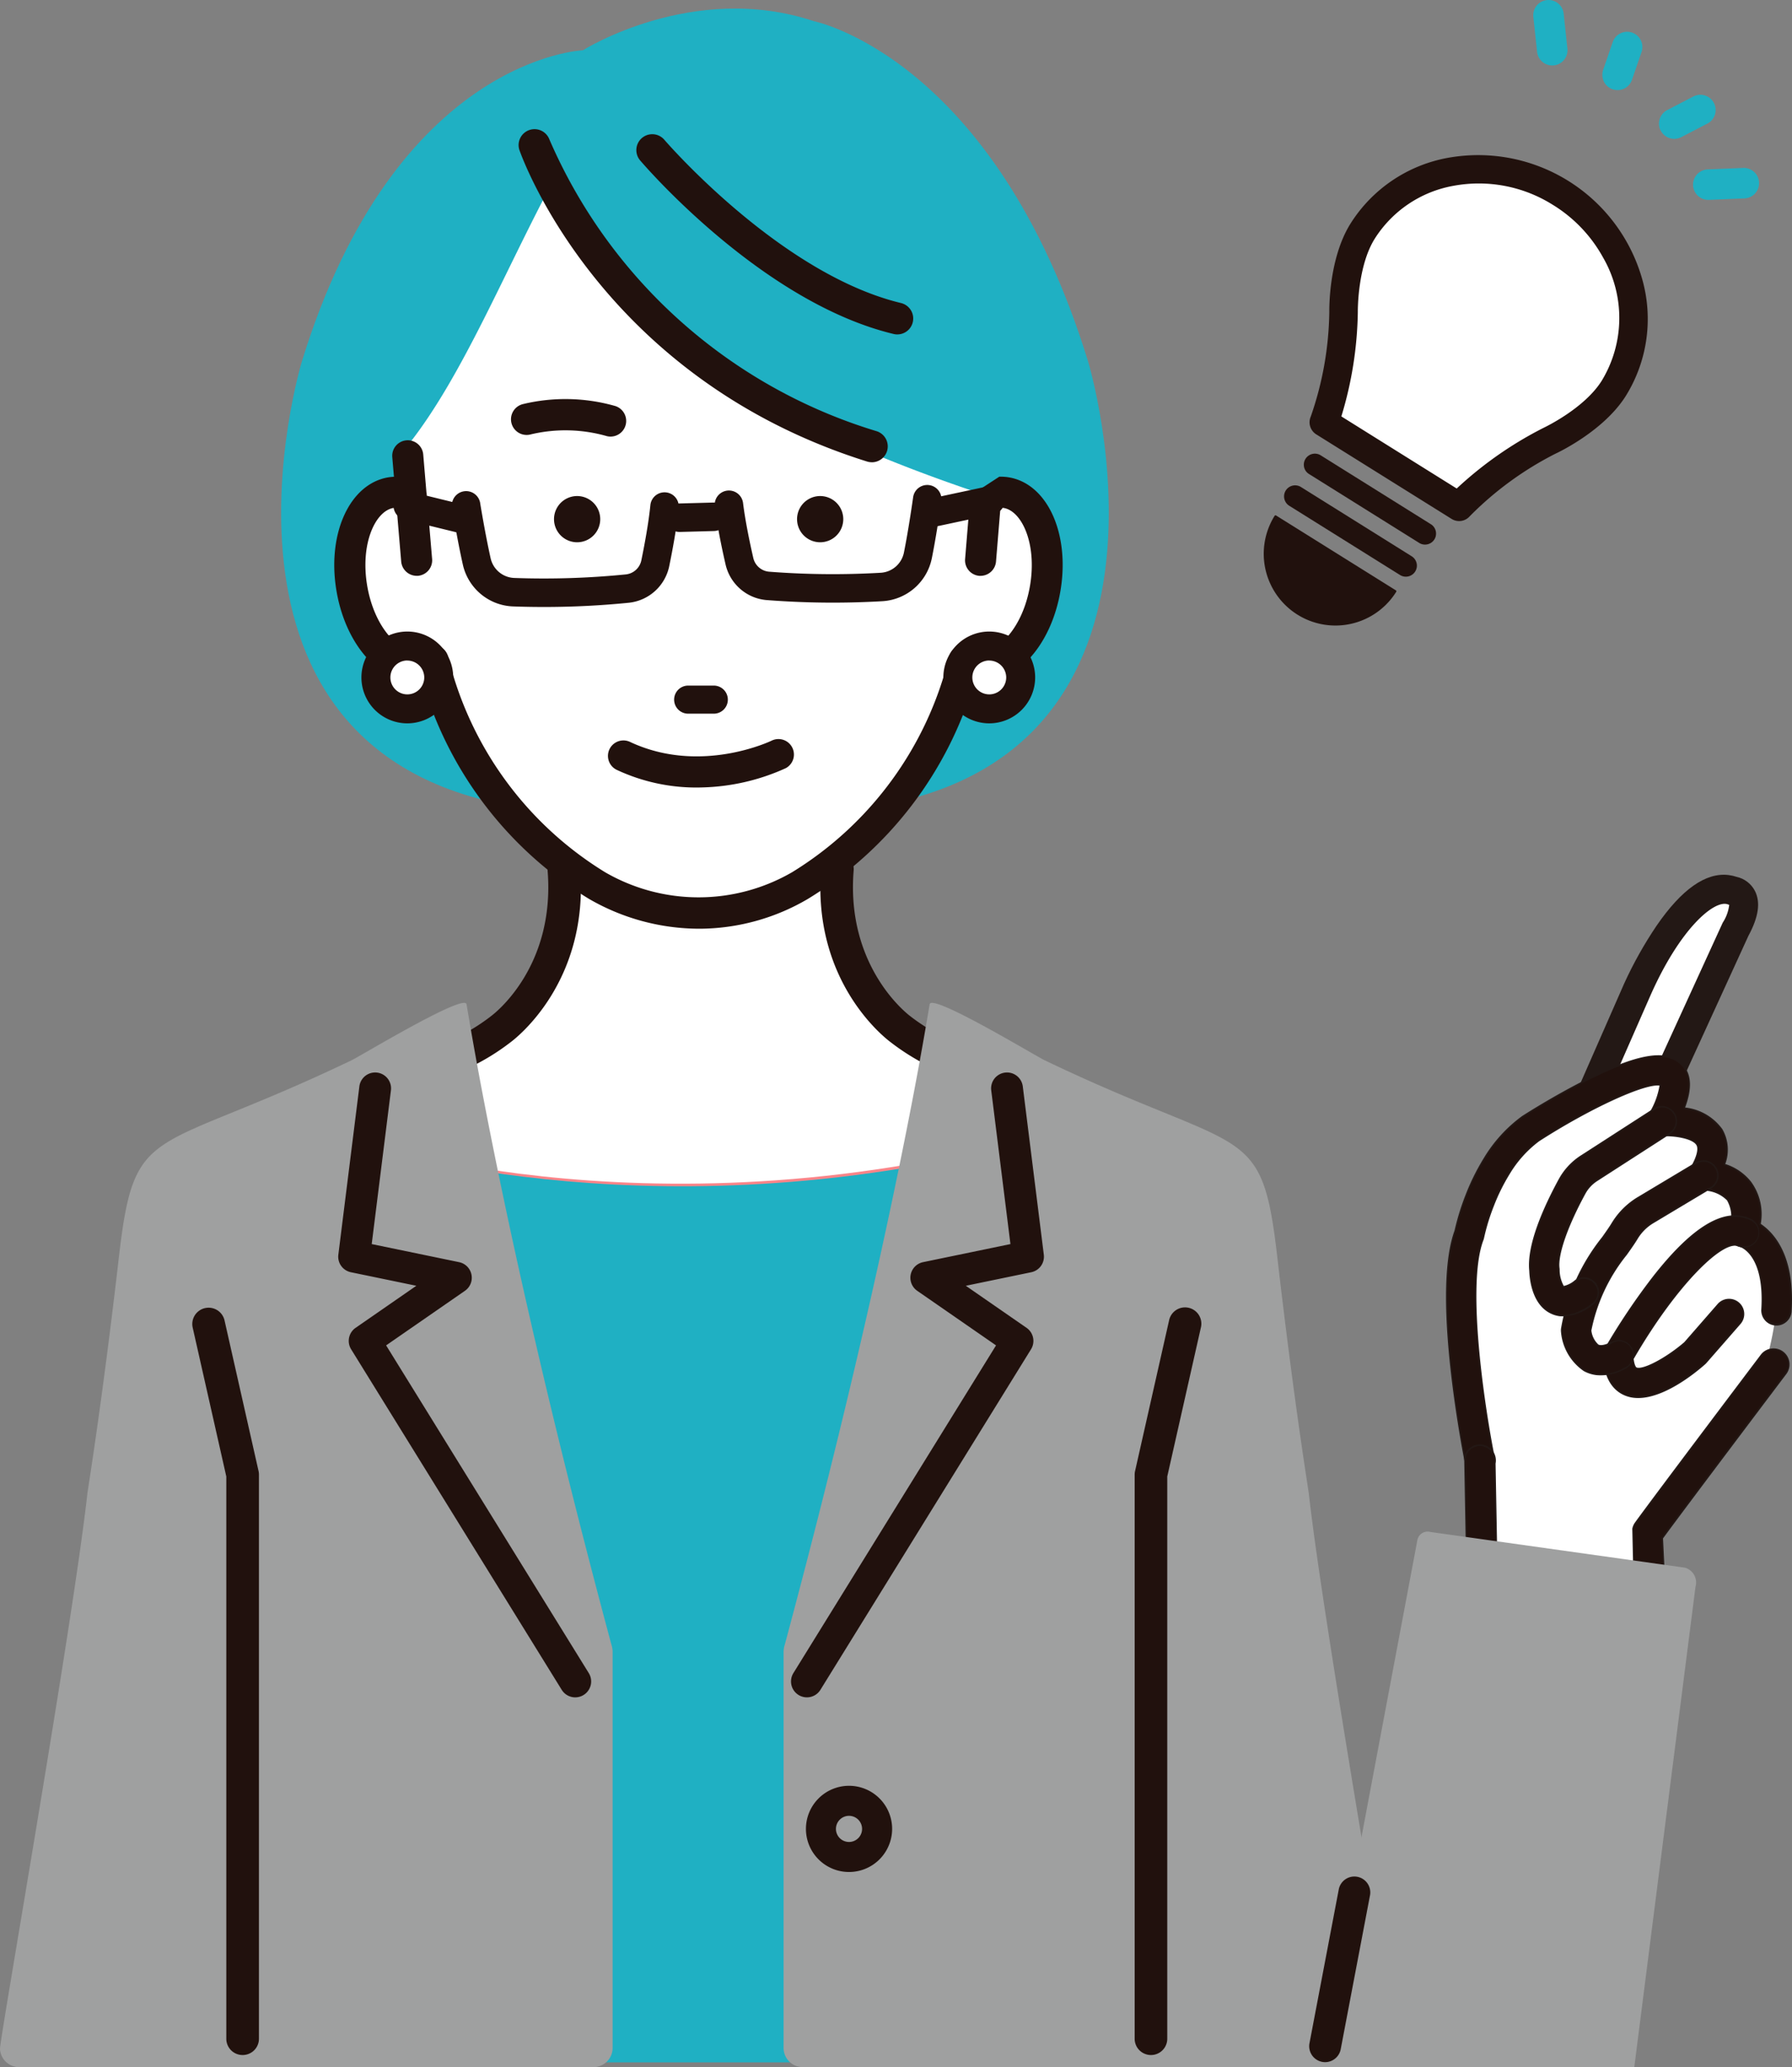 <svg xmlns="http://www.w3.org/2000/svg" xmlns:xlink="http://www.w3.org/1999/xlink" width="144" height="166.075" viewBox="0 0 144 166.075">
  <rect x="0" y="0" width="144" height="166.075" fill="#808080" stroke="none"/>
  <defs>
    <clipPath id="clip-path">
      <path id="Path_142" data-name="Path 142" d="M349.953,600.553c-1.828-.22-3.762,1.14-5.769,4.052a32,32,0,0,0-2.613,4.655l-6.3,14.353a1.091,1.091,0,0,0,.478,1.4l4.441,2.429a1.117,1.117,0,0,0,.872.079,1.1,1.1,0,0,0,.652-.585l9.834-21.494c.824-1.523.993-2.707.519-3.627a2.187,2.187,0,0,0-1.46-1.115A3.318,3.318,0,0,0,349.953,600.553Z" transform="translate(-335.179 -600.53)" fill="none"/>
    </clipPath>
  </defs>
  <g id="Group_67" data-name="Group 67" transform="translate(-87.358 -460.22)">
    <g id="Group_52" data-name="Group 52" transform="translate(203.554 530.497)">
      <g id="Group_49" data-name="Group 49" transform="translate(0 0)">
        <g id="Group_44" data-name="Group 44" transform="translate(7.93)">
          <path id="Path_140" data-name="Path 140" d="M351.417,602.861s1.866.224.247,3.185l-9.851,21.532-4.441-2.428,6.3-14.354S347.787,601.515,351.417,602.861Z" transform="translate(-336.274 -601.627)" fill="#fff"/>
          <g id="Group_43" data-name="Group 43">
            <g id="Group_42" data-name="Group 42" clip-path="url(#clip-path)">
              <path id="Path_141" data-name="Path 141" d="M340.45,627.567a1.216,1.216,0,0,1-.44-.141L335.569,625a1.222,1.222,0,0,1-.532-1.563l6.3-14.354a32.433,32.433,0,0,1,2.625-4.675c2.285-3.316,4.49-4.646,6.555-3.955a2.306,2.306,0,0,1,1.544,1.18c.493.96.324,2.182-.517,3.737l-9.833,21.494a1.223,1.223,0,0,1-1.257.7Zm-2.726-4.176,2.307,1.262,9.305-20.339c.013-.026.025-.053.039-.078a3.3,3.3,0,0,0,.51-1.415c-.033-.01-.067-.023-.11-.038-1.071-.4-3.823,1.913-6.205,7.286Z" transform="translate(-335.057 -600.403)" fill="#231815"/>
            </g>
          </g>
        </g>
        <path id="Path_143" data-name="Path 143" d="M322.429,645.134s1.142-5.833,4.938-8.531c0,0,15.65-10.088,10.563-.6,0,0,6.1-.353,3.325,4.362,0,0,4.415-.029,3.231,4.561,0,0,2.992.678,2.629,6.313,0,0-.64,5.426-2.532,8.038L336.8,669l1.056,6.4-14.612-.916.047-11.216S320.586,649.961,322.429,645.134Z" transform="translate(-320.564 -616.206)" fill="#fff"/>
        <g id="Group_45" data-name="Group 45" transform="translate(0 14.503)">
          <path id="Path_144" data-name="Path 144" d="M344.643,643.031a4.411,4.411,0,0,0-.792-3.4,4.337,4.337,0,0,0-2.06-1.41,3.308,3.308,0,0,0-.237-2.8,4.269,4.269,0,0,0-2.988-1.738c.483-1.3.652-2.672-.319-3.567-1.246-1.15-3.551-.746-7.705,1.35-2.613,1.319-4.954,2.823-5.052,2.887l-.046.031a11.562,11.562,0,0,0-3.065,3.374,17.986,17.986,0,0,0-1.461,2.954,19.655,19.655,0,0,0-.882,2.858c-.8,2.2-.9,6.021-.3,11.354.385,3.4.933,6.319,1.092,7.138l2.447.182a1.226,1.226,0,0,0-.008-.444c-.731-3.605-2.321-13.768-.914-17.453a1.252,1.252,0,0,0,.058-.2,16.863,16.863,0,0,1,.782-2.546,15.546,15.546,0,0,1,1.26-2.552,9.18,9.18,0,0,1,2.383-2.657c4.065-2.616,8.421-4.619,9.661-4.47h.009a6.2,6.2,0,0,1-.869,2.277,1.222,1.222,0,0,0,1.144,1.8c.9-.047,2.369.175,2.687.7.188.31.008.991-.482,1.823a1.225,1.225,0,0,0,1.052,1.841,2.667,2.667,0,0,1,1.892.781,2.618,2.618,0,0,1,.157,2.253,1.19,1.19,0,0,0,.122.968,1.134,1.134,0,0,0,.773.525c.218.077,1.97.831,1.7,5.046a1.222,1.222,0,0,0,2.438.157C347.4,645.7,345.8,643.814,344.643,643.031Z" transform="translate(-319.348 -629.487)" fill="#231815"/>
          <path id="Path_145" data-name="Path 145" d="M336.971,629.756c-1.337-.161-3.326.47-6.249,1.946-2.518,1.27-4.788,2.717-5.039,2.878l-.032.022a11.453,11.453,0,0,0-3.042,3.346,17.84,17.84,0,0,0-1.451,2.934,19.549,19.549,0,0,0-.876,2.839c-.8,2.2-.9,6-.3,11.313.37,3.27.893,6.107,1.072,7.035l2.232.166a1.122,1.122,0,0,0-.02-.286c-.733-3.615-2.326-13.811-.908-17.522a1.106,1.106,0,0,0,.051-.179,17.252,17.252,0,0,1,.788-2.568,15.7,15.7,0,0,1,1.271-2.573,9.3,9.3,0,0,1,2.416-2.692c4.092-2.634,8.463-4.648,9.748-4.493a.133.133,0,0,1,.118.133,6.3,6.3,0,0,1-.884,2.329A1.1,1.1,0,0,0,336.9,636c.792-.042,2.425.139,2.8.759.215.354.04,1.065-.482,1.95a1.1,1.1,0,0,0,.945,1.653,2.806,2.806,0,0,1,1.99.83,2.729,2.729,0,0,1,.178,2.361,1.078,1.078,0,0,0,.105.869,1.016,1.016,0,0,0,.69.471c.232.081,2.08.865,1.8,5.177a1.1,1.1,0,0,0,2.189.141c.285-4.425-1.394-6.254-2.422-6.951a.123.123,0,0,1-.053-.119,4.3,4.3,0,0,0-.766-3.307,4.177,4.177,0,0,0-2-1.369.124.124,0,0,1-.079-.155,3.193,3.193,0,0,0-.225-2.7,4.2,4.2,0,0,0-2.9-1.681.124.124,0,0,1-.095-.166c.59-1.587.5-2.71-.287-3.432A2.275,2.275,0,0,0,336.971,629.756Z" transform="translate(-319.472 -629.609)" fill="#21110d"/>
        </g>
        <g id="Group_46" data-name="Group 46" transform="translate(12.615 27.359)">
          <path id="Path_146" data-name="Path 146" d="M346.991,669.812a2.632,2.632,0,0,1-.726-.192c-.745-.319-1.65-1.126-1.73-3.16a1.219,1.219,0,0,1,.159-.653,53.158,53.158,0,0,1,3.789-5.65c3.171-4.072,5.73-5.635,7.821-4.776a1.222,1.222,0,1,1-.927,2.26c-1.213-.489-4.918,3.092-8.376,9.054.059.5.189.664.225.679.514.22,2.4-.78,3.843-2.03l2.688-3.079a1.222,1.222,0,0,1,1.841,1.607l-2.743,3.14a1.184,1.184,0,0,1-.112.113C351.9,667.872,349.187,670.076,346.991,669.812Z" transform="translate(-344.534 -655.153)" fill="#231815"/>
          <path id="Path_147" data-name="Path 147" d="M355.625,655.423c-1.891-.227-4.165,1.4-6.92,4.936a52.637,52.637,0,0,0-3.779,5.634,1.094,1.094,0,0,0-.143.587c.077,1.969.943,2.746,1.655,3.051a2.534,2.534,0,0,0,.691.182c2.159.26,4.874-1.967,5.656-2.656a1.134,1.134,0,0,0,.1-.1l2.742-3.14a1.1,1.1,0,0,0-.1-1.548,1.1,1.1,0,0,0-1.548.105l-2.688,3.078c-1.38,1.2-3.373,2.324-3.986,2.063-.1-.044-.239-.273-.3-.779a.122.122,0,0,1,.017-.077c3.2-5.513,7.105-9.674,8.53-9.107a1.1,1.1,0,1,0,.833-2.029A2.892,2.892,0,0,0,355.625,655.423Z" transform="translate(-344.658 -655.277)" fill="#21110d"/>
        </g>
        <g id="Group_47" data-name="Group 47" transform="translate(9.234 22.935)">
          <path id="Path_148" data-name="Path 148" d="M340.643,663.585a2.813,2.813,0,0,1-1.016-.324,4.25,4.25,0,0,1-1.836-3.141,1.2,1.2,0,0,1,0-.268,16.064,16.064,0,0,1,3.3-7.351c.312-.441.581-.821.775-1.143a6.141,6.141,0,0,1,2.092-2.081l4.649-2.783a1.222,1.222,0,0,1,1.255,2.1l-4.649,2.783a3.69,3.69,0,0,0-1.257,1.251c-.24.4-.546.829-.87,1.288a14.011,14.011,0,0,0-2.854,6.081,1.809,1.809,0,0,0,.564,1.128c.192.1.568.028,1.033-.207a1.222,1.222,0,1,1,1.1,2.18A4,4,0,0,1,340.643,663.585Z" transform="translate(-337.784 -646.319)" fill="#231815"/>
          <path id="Path_149" data-name="Path 149" d="M349.494,646.576a1.087,1.087,0,0,0-.692.148l-4.649,2.783a6,6,0,0,0-2.049,2.039c-.2.325-.466.706-.779,1.147a15.968,15.968,0,0,0-3.283,7.3,1.049,1.049,0,0,0,0,.241,4.11,4.11,0,0,0,1.772,3.045,3.363,3.363,0,0,0,3.195-.17,1.1,1.1,0,1,0-.99-1.957,1.391,1.391,0,0,1-1.147.2c-.363-.2-.569-.881-.628-1.216a.142.142,0,0,1,0-.039,14.122,14.122,0,0,1,2.876-6.136c.308-.435.625-.884.866-1.28a3.831,3.831,0,0,1,1.3-1.294l4.649-2.782a1.1,1.1,0,0,0-.3-2A1.112,1.112,0,0,0,349.494,646.576Z" transform="translate(-337.909 -646.444)" fill="#21110d"/>
        </g>
        <g id="Group_48" data-name="Group 48" transform="translate(6.669 18.573)">
          <path id="Path_150" data-name="Path 150" d="M335.151,654.508a2.347,2.347,0,0,1-.766-.23c-1.516-.752-1.681-2.843-1.7-3.412-.223-2.086,1.16-5.152,2.367-7.369a5.26,5.26,0,0,1,1.763-1.9l5.881-3.792a1.222,1.222,0,0,1,1.324,2.054l-5.881,3.792a2.808,2.808,0,0,0-.941,1.013c-1.418,2.6-2.215,4.889-2.081,5.964a1.131,1.131,0,0,1,.01.137,2.678,2.678,0,0,0,.334,1.309,2.068,2.068,0,0,0,.89-.46,1.221,1.221,0,0,1,1.453,1.964A3.8,3.8,0,0,1,335.151,654.508Zm.334-2.411h0Z" transform="translate(-332.663 -637.611)" fill="#231815"/>
          <path id="Path_151" data-name="Path 151" d="M343.614,637.869a1.093,1.093,0,0,0-.725.167l-5.881,3.793a5.136,5.136,0,0,0-1.72,1.852c-1.2,2.193-2.573,5.24-2.353,7.3.019.6.189,2.6,1.63,3.314.948.468,2.05.231,3.29-.686a1.1,1.1,0,0,0-.491-1.967,1.079,1.079,0,0,0-.813.2,2.69,2.69,0,0,1-.843.463.132.132,0,0,1-.187,0,.146.146,0,0,1-.026-.021,2.785,2.785,0,0,1-.367-1.392c0-.043,0-.083-.008-.124-.139-1.1.664-3.414,2.094-6.039a2.932,2.932,0,0,1,.983-1.058l5.881-3.792a1.1,1.1,0,0,0-.464-2.011Z" transform="translate(-332.787 -637.736)" fill="#21110d"/>
        </g>
      </g>
      <g id="Group_50" data-name="Group 50" transform="translate(14.97 38.038)">
        <path id="Path_152" data-name="Path 152" d="M350.4,695.011a1.286,1.286,0,0,0,1.414-1.027l-.11-2.23c1.809-2.477,9.834-13.107,9.917-13.217a1.287,1.287,0,0,0-2.054-1.551c-.354.469-8.682,11.5-10.114,13.488a1.286,1.286,0,0,0-.218.5l.056,2.507a1.286,1.286,0,0,0,1.01,1.513C350.334,695,350.367,695.007,350.4,695.011Z" transform="translate(-349.235 -676.474)" fill="#231815"/>
        <path id="Path_153" data-name="Path 153" d="M360.857,676.732a1.172,1.172,0,0,0-.3,0,1.153,1.153,0,0,0-.767.451l-.1.132c-2.028,2.689-8.746,11.6-10.012,13.354a1.161,1.161,0,0,0-.2.452l.058,2.48a1.182,1.182,0,0,0,.171.9,1.162,1.162,0,0,0,2.106-.418l-.113-2.2a.123.123,0,0,1,.024-.08c1.812-2.48,9.838-13.113,9.918-13.219a1.163,1.163,0,0,0-.786-1.854Z" transform="translate(-349.357 -676.599)" fill="#21110d"/>
      </g>
      <g id="Group_51" data-name="Group 51" transform="translate(1.46 45.774)">
        <path id="Path_154" data-name="Path 154" d="M323.517,702.38a1.286,1.286,0,0,0,1.415-1.03l-.145-7.9a1.287,1.287,0,1,0-2.525-.5l.145,7.9a1.287,1.287,0,0,0,1.015,1.511C323.454,702.372,323.486,702.377,323.517,702.38Z" transform="translate(-322.262 -691.92)" fill="#231815"/>
        <path id="Path_155" data-name="Path 155" d="M323.785,692.177a1.164,1.164,0,0,0-1.278.93l.147,7.87a1.185,1.185,0,0,0,.173.9,1.154,1.154,0,0,0,.741.492c.029.007.058.01.086.014a1.166,1.166,0,0,0,1.278-.93l-.148-7.87a1.184,1.184,0,0,0-.173-.9,1.155,1.155,0,0,0-.74-.492C323.842,692.185,323.813,692.181,323.785,692.177Z" transform="translate(-322.384 -692.044)" fill="#21110d"/>
      </g>
    </g>
    <g id="Group_53" data-name="Group 53" transform="translate(210.565 460.22)">
      <path id="Path_156" data-name="Path 156" d="M333.71,464.641a1.255,1.255,0,0,1-.057-.259l-.3-2.806a1.225,1.225,0,1,1,2.437-.262l.3,2.806a1.225,1.225,0,0,1-2.38.521Z" transform="translate(-333.345 -460.22)" fill="#1fb0c3"/>
      <path id="Path_157" data-name="Path 157" d="M344.5,469.163a1.222,1.222,0,0,1,0-.787l.769-2.233a1.225,1.225,0,1,1,2.316.8l-.769,2.233a1.225,1.225,0,0,1-2.32-.011Z" transform="translate(-338.882 -462.764)" fill="#1fb0c3"/>
      <path id="Path_158" data-name="Path 158" d="M359.048,488.889a1.226,1.226,0,0,1,1.111-1.613l2.821-.116a1.225,1.225,0,1,1,.1,2.447l-2.821.116A1.226,1.226,0,0,1,359.048,488.889Z" transform="translate(-346.143 -473.666)" fill="#1fb0c3"/>
      <path id="Path_159" data-name="Path 159" d="M353.582,478.127a1.226,1.226,0,0,1,.6-1.475l2.1-1.09a1.225,1.225,0,0,1,1.13,2.174l-2.1,1.09a1.226,1.226,0,0,1-1.652-.522A1.254,1.254,0,0,1,353.582,478.127Z" transform="translate(-343.415 -467.809)" fill="#1fb0c3"/>
    </g>
    <g id="Group_55" data-name="Group 55" transform="translate(192.591 472.666)">
      <path id="Path_160" data-name="Path 160" d="M318.8,489.287c-5.573-3.484-12.713-2.116-15.944,3.055-1.608,2.574-1.53,6.5-1.53,6.5a27.536,27.536,0,0,1-1.585,8.851l4.918,3.073,1.032.644,4.917,3.074a27.521,27.521,0,0,1,7.261-5.3s3.566-1.65,5.174-4.225C326.277,499.786,324.378,492.77,318.8,489.287Z" transform="translate(-298.6 -486.212)" fill="#fff"/>
      <g id="Group_54" data-name="Group 54" transform="translate(0 0)">
        <path id="Path_161" data-name="Path 161" d="M297.757,507.142a1.058,1.058,0,0,1-.046-.921,26.621,26.621,0,0,0,1.5-8.444c0-.146-.064-4.247,1.691-7.057a11.633,11.633,0,0,1,7.794-5.253,13.364,13.364,0,0,1,9.612,1.861c6.06,3.786,8.115,11.472,4.579,17.132-1.756,2.81-5.47,4.552-5.628,4.625a26.613,26.613,0,0,0-6.906,5.037,1.061,1.061,0,0,1-1.362.2l-10.866-6.791A1.056,1.056,0,0,1,297.757,507.142ZM321.2,493.367a11.477,11.477,0,0,0-4.016-4.24h0a11.251,11.251,0,0,0-8.088-1.576,9.531,9.531,0,0,0-6.394,4.293c-1.418,2.269-1.37,5.883-1.369,5.919a29.866,29.866,0,0,1-1.341,8.435l9.382,5.864a29.886,29.886,0,0,1,6.97-4.891c.057-.027,3.327-1.567,4.745-3.836A9.847,9.847,0,0,0,321.2,493.367Zm-3.454-5.139,0,.005Z" transform="translate(-297.543 -485.153)" fill="#21110d"/>
        <path id="Path_162" data-name="Path 162" d="M297.573,507.045a1.136,1.136,0,0,1-.022-.94,26.5,26.5,0,0,0,1.495-8.411c0-.171-.072-4.26,1.7-7.1A11.717,11.717,0,0,1,308.6,485.3a13.7,13.7,0,0,1,15.6,9.785,11.713,11.713,0,0,1-1.319,9.333c-1.776,2.842-5.506,4.584-5.663,4.657a26.539,26.539,0,0,0-6.879,5.017,1.138,1.138,0,0,1-1.469.219L298,507.522a1.145,1.145,0,0,1-.4-.424C297.591,507.081,297.581,507.063,297.573,507.045ZM323.2,492.868a13.419,13.419,0,0,0-5.014-5.552,13.276,13.276,0,0,0-9.552-1.85,11.55,11.55,0,0,0-7.738,5.215c-1.749,2.8-1.682,6.84-1.679,7.011a26.683,26.683,0,0,1-1.507,8.479.968.968,0,0,0,.042.848h0a.973.973,0,0,0,.34.361l10.867,6.791a.973.973,0,0,0,1.255-.187,26.724,26.724,0,0,1,6.93-5.056c.161-.074,3.847-1.8,5.6-4.6a11.55,11.55,0,0,0,1.3-9.2A12.969,12.969,0,0,0,323.2,492.868Zm-23.362,13.284a.084.084,0,0,1,0-.064,29.818,29.818,0,0,0,1.337-8.408c0-.151-.02-3.72,1.381-5.963A9.617,9.617,0,0,1,309,487.386a11.33,11.33,0,0,1,8.148,1.587l.005,0a11.585,11.585,0,0,1,4.041,4.267h0a9.887,9.887,0,0,1-.115,10.052c-1.417,2.269-4.643,3.8-4.78,3.868a30,30,0,0,0-6.946,4.873.084.084,0,0,1-.1.012l-9.382-5.864A.083.083,0,0,1,299.833,506.151Zm17.218-17.041a11.161,11.161,0,0,0-8.022-1.561,9.449,9.449,0,0,0-6.339,4.255c-1.376,2.2-1.358,5.723-1.357,5.873a30.127,30.127,0,0,1-1.324,8.4l9.27,5.793a30.281,30.281,0,0,1,6.945-4.858c.137-.065,3.319-1.578,4.711-3.806a9.707,9.707,0,0,0,.11-9.886h0a11.422,11.422,0,0,0-3.988-4.208Zm.05-.067v0Zm.49-.859a.085.085,0,0,1,.03-.109l.008-.005a.08.08,0,0,1,.1.03l0,0a.08.08,0,0,1-.027.115l-.008,0a.083.083,0,0,1-.107-.032Z" transform="translate(-297.46 -485.07)" fill="#21110d"/>
      </g>
    </g>
    <g id="Group_56" data-name="Group 56" transform="translate(192.13 496.666)">
      <path id="Path_163" data-name="Path 163" d="M307.092,539.946a.8.8,0,0,1-1.107.257l-8.9-5.565a.8.8,0,0,1-.255-1.106h0a.8.8,0,0,1,1.106-.257l8.9,5.565a.8.8,0,0,1,.255,1.107Z" transform="translate(-296.622 -533.069)" fill="#21110d"/>
      <path id="Path_164" data-name="Path 164" d="M296.627,534.261a.888.888,0,0,1,1.269-1.14l8.9,5.565a.887.887,0,0,1-.94,1.5l-8.9-5.564A.881.881,0,0,1,296.627,534.261Zm10.35,4.863a.715.715,0,0,0-.267-.3l-8.9-5.565a.722.722,0,0,0-1.083.774.708.708,0,0,0,.32.448l8.9,5.564a.721.721,0,0,0,.992-.23h0a.715.715,0,0,0,.092-.543A.778.778,0,0,0,306.977,539.124Z" transform="translate(-296.539 -532.986)" fill="#21110d"/>
    </g>
    <g id="Group_57" data-name="Group 57" transform="translate(190.541 499.211)">
      <path id="Path_165" data-name="Path 165" d="M303.919,545.025a.8.8,0,0,1-1.107.255l-8.9-5.563a.8.8,0,0,1-.256-1.108h0a.8.8,0,0,1,1.107-.255l8.9,5.565a.8.8,0,0,1,.255,1.107Z" transform="translate(-293.448 -538.149)" fill="#21110d"/>
      <path id="Path_166" data-name="Path 166" d="M293.455,539.339a.887.887,0,0,1,1.268-1.138l8.9,5.565a.886.886,0,0,1,.282,1.222h0a.887.887,0,0,1-1.222.282l-8.9-5.563A.883.883,0,0,1,293.455,539.339ZM303.8,544.2a.714.714,0,0,0-.267-.3l-8.9-5.565a.72.72,0,1,0-.762,1.223l8.9,5.563a.721.721,0,0,0,.992-.229h0a.719.719,0,0,0,.091-.544A.759.759,0,0,0,303.8,544.2Z" transform="translate(-293.366 -538.066)" fill="#21110d"/>
    </g>
    <g id="Group_58" data-name="Group 58" transform="translate(188.909 501.62)">
      <path id="Path_167" data-name="Path 167" d="M300.764,549.062a5.678,5.678,0,0,1-9.63-6.018Z" transform="translate(-290.189 -542.961)" fill="#21110d"/>
      <path id="Path_168" data-name="Path 168" d="M290.682,548.474a5.759,5.759,0,0,1,.3-5.557.083.083,0,0,1,.115-.027l9.631,6.018a.1.1,0,0,1,.037.052.085.085,0,0,1-.011.063,5.758,5.758,0,0,1-10.072-.548Zm.4-5.4a5.595,5.595,0,0,0,9.488,5.929Z" transform="translate(-290.108 -542.878)" fill="#21110d"/>
    </g>
    <path id="Path_169" data-name="Path 169" d="M197.3,489.931c-7.526-24.429-22.022-27.319-22.022-27.319-9.731-3.246-18.568,2.335-18.568,2.335s-15.052.555-22.577,24.984c0,0-10.2,33.364,19.794,36.114H177.5C207.492,523.3,197.3,489.931,197.3,489.931Z" transform="translate(-22.512 -0.688)" fill="#1fb0c3"/>
    <path id="Path_170" data-name="Path 170" d="M197.475,605.136s-9.817-3.591-11.117-4.646a23.348,23.348,0,0,1-2.069-1.882,10.425,10.425,0,0,1-2.84-6.826l-.215-5.276,3.338-9.442H156.65l3.338,9.442-.214,5.276a10.426,10.426,0,0,1-2.841,6.826,23.35,23.35,0,0,1-2.069,1.882c-1.3,1.055-13.42,5.686-13.42,5.686s2.728,71.468,12.361,72.6l16.394,1.171c.55.026,3.357.411,3.9.39.546.021,7.257-.754,7.807-.78l12.491-.781C204.033,677.645,197.475,605.136,197.475,605.136Z" transform="translate(-26.996 -58.321)" fill="#fff"/>
    <path id="Path_171" data-name="Path 171" d="M196.251,514.12a2.968,2.968,0,0,0-1.642.217c-29.9-9.916-31.59-20.493-34.692-25.428-3.949,7.333-7.333,15.795-11.671,21.294l.2,4.134a2.971,2.971,0,0,0-1.643-.217c-2.378.4-3.782,3.839-3.136,7.674s3.1,6.622,5.479,6.222a2.846,2.846,0,0,0,1.046-.415,29.391,29.391,0,0,0,13.187,18.086,16.322,16.322,0,0,0,16.3,0A29.4,29.4,0,0,0,192.863,527.6a2.849,2.849,0,0,0,1.045.415c2.38.4,4.831-2.386,5.48-6.222S198.629,514.522,196.251,514.12Z" transform="translate(-28.025 -14.32)" fill="#fff"/>
    <path id="Path_172" data-name="Path 172" d="M195.209,533.819a4.022,4.022,0,0,0-.774-.052l-2.327,1.519-.419,5.1a1.25,1.25,0,0,0,1.142,1.346c.035,0,.069,0,.1,0a1.255,1.255,0,0,0,1.243-1.146l.355-4.323a1.453,1.453,0,0,1,.264.016c1.455.246,2.681,2.868,2.114,6.236s-2.581,5.444-4.038,5.2a1.611,1.611,0,0,1-.59-.239,1.247,1.247,0,0,0-1.88.764,28.1,28.1,0,0,1-12.607,17.3,15,15,0,0,1-15.023.008,28.089,28.089,0,0,1-12.619-17.309,1.249,1.249,0,0,0-1.882-.763,1.585,1.585,0,0,1-.585.238c-1.458.242-3.473-1.834-4.041-5.2s.657-5.99,2.11-6.236a1.436,1.436,0,0,1,.258-.017l.366,4.323a1.255,1.255,0,0,0,1.243,1.146c.034,0,.069,0,.1,0a1.251,1.251,0,0,0,1.142-1.347l-.43-5.072c0-.039,0-.077,0-.116l-.026-.165-.258-3.044a1.248,1.248,0,1,0-2.488.205l.134,1.582a3.891,3.891,0,0,0-.46.046c-3.1.524-4.931,4.527-4.159,9.112s3.8,7.754,6.9,7.247a30.469,30.469,0,0,0,13.361,17.488,17.718,17.718,0,0,0,8.9,2.416,17.306,17.306,0,0,0,8.7-2.382l.026-.015a30.513,30.513,0,0,0,13.392-17.507c3.1.509,6.131-2.67,6.9-7.247S198.315,534.344,195.209,533.819Z" transform="translate(-26.779 -35.249)" fill="#21110d"/>
    <path id="Path_173" data-name="Path 173" d="M218.949,541.643a1.857,1.857,0,1,1-1.856-1.856A1.857,1.857,0,0,1,218.949,541.643Z" transform="translate(-63.828 -39.715)" fill="#21110d"/>
    <path id="Path_174" data-name="Path 174" d="M179.956,541.643a1.857,1.857,0,1,1-1.856-1.856A1.857,1.857,0,0,1,179.956,541.643Z" transform="translate(-44.365 -39.715)" fill="#21110d"/>
    <g id="Group_59" data-name="Group 59" transform="translate(128.446 492.272)">
      <path id="Path_175" data-name="Path 175" d="M177.49,527.235a1.13,1.13,0,0,1-.342-.053,12.3,12.3,0,0,0-6.083-.123,1.13,1.13,0,1,1-.58-2.184,14.443,14.443,0,0,1,7.348.153,1.13,1.13,0,0,1-.344,2.207Z" transform="translate(-169.518 -524.339)" fill="#21110d"/>
      <path id="Path_176" data-name="Path 176" d="M177.363,527.237a1.239,1.239,0,0,1-.38-.06,12.08,12.08,0,0,0-6.012-.121,1.257,1.257,0,1,1-.646-2.429,14.61,14.61,0,0,1,7.42.155,1.257,1.257,0,0,1-.382,2.455Zm-3.724-.765a12.559,12.559,0,0,1,3.421.464,1,1,0,0,0,.608-1.911,14.355,14.355,0,0,0-7.277-.151,1,1,0,0,0,.515,1.938A10.661,10.661,0,0,1,173.639,526.471Z" transform="translate(-169.391 -524.214)" fill="#21110d"/>
    </g>
    <g id="Group_60" data-name="Group 60" transform="translate(119.643 528.764)">
      <path id="Path_177" data-name="Path 177" d="M153.126,615.652a1.31,1.31,0,0,1-.287-2.588,15.769,15.769,0,0,0,6.079-2.845c.025-.021.053-.043.079-.063.207-.152,5.163-3.887,4.54-11.67a1.31,1.31,0,1,1,2.612-.209c.72,9-4.974,13.522-5.576,13.973a18.257,18.257,0,0,1-7.156,3.37A1.343,1.343,0,0,1,153.126,615.652Z" transform="translate(-151.817 -597.071)" fill="#21110d"/>
    </g>
    <g id="Group_61" data-name="Group 61" transform="translate(153.279 528.765)">
      <path id="Path_178" data-name="Path 178" d="M232.057,615.652a1.339,1.339,0,0,1-.29-.032,18.264,18.264,0,0,1-7.157-3.37c-.6-.451-6.3-4.97-5.576-13.973a1.31,1.31,0,1,1,2.611.209c-.627,7.848,4.489,11.633,4.54,11.67.028.021.056.042.082.065a15.774,15.774,0,0,0,6.076,2.843,1.31,1.31,0,0,1-.287,2.588Z" transform="translate(-218.971 -597.072)" fill="#21110d"/>
    </g>
    <path id="Path_179" data-name="Path 179" d="M270.709,730.019a1.31,1.31,0,0,1-1.31-1.31V683.392a1.3,1.3,0,0,1,.033-.289l2.732-12.1a1.31,1.31,0,1,1,2.555.577l-2.7,11.958v45.171A1.31,1.31,0,0,1,270.709,730.019Z" transform="translate(-90.863 -104.699)" fill="#21110d"/>
    <g id="Group_62" data-name="Group 62" transform="translate(114.968 551.5)">
      <path id="Path_180" data-name="Path 180" d="M142.483,642.463s23.854,8.587,55.689,0V713.5H147.688Z" transform="translate(-142.483 -642.463)" fill="#fa8589"/>
      <path id="Path_181" data-name="Path 181" d="M148.157,717.172H198.2V643.065c-29.384,7.841-52.2,1.008-55.2.029Z" transform="translate(-142.738 -642.763)" fill="#1fb0c3"/>
    </g>
    <path id="Path_182" data-name="Path 182" d="M136.481,672.61c-8.821-32.832-11.579-51.31-11.641-51.447-.346-.758-8.48,4.171-9.234,4.532-16.151,7.737-17.42,4.776-18.689,15.776-1.36,11.79-2.488,18.621-2.538,19.038-1.171,10.534-7.053,43.866-7.021,44.6a1.538,1.538,0,0,0,1.54,1.474h46.147a1.543,1.543,0,0,0,1.541-1.541V673.168A2.164,2.164,0,0,0,136.481,672.61Z" transform="translate(0 -80.292)" fill="#9fa0a0"/>
    <path id="Path_183" data-name="Path 183" d="M213.178,672.61c8.821-32.832,11.578-51.31,11.641-51.447.346-.758,8.48,4.171,9.234,4.532,16.151,7.737,17.42,4.776,18.689,15.776,1.36,11.79,2.488,18.621,2.538,19.038,1.171,10.534,7.053,43.866,7.021,44.6a1.538,1.538,0,0,1-1.54,1.474H214.614a1.543,1.543,0,0,1-1.541-1.541V673.168A2.164,2.164,0,0,1,213.178,672.61Z" transform="translate(-62.748 -80.292)" fill="#9fa0a0"/>
    <path id="Path_184" data-name="Path 184" d="M122.252,730.019a1.31,1.31,0,0,1-1.31-1.31V683.539l-2.7-11.958A1.31,1.31,0,1,1,120.8,671l2.733,12.1a1.3,1.3,0,0,1,.032.289v45.317A1.31,1.31,0,0,1,122.252,730.019Z" transform="translate(-15.399 -104.699)" fill="#21110d"/>
    <path id="Path_185" data-name="Path 185" d="M270.709,730.019a1.31,1.31,0,0,1-1.31-1.31V683.392a1.3,1.3,0,0,1,.033-.289l2.732-12.1a1.31,1.31,0,1,1,2.555.577l-2.7,11.958v45.171A1.31,1.31,0,0,1,270.709,730.019Z" transform="translate(-90.863 -104.699)" fill="#21110d"/>
    <g id="Group_63" data-name="Group 63" transform="translate(118.983 499.15)">
      <path id="Path_186" data-name="Path 186" d="M163.3,547.922a4.311,4.311,0,0,1-2.575-3.05c-.454-2.028-.854-4.493-.87-4.6a1.145,1.145,0,0,1,2.26-.365c0,.025.405,2.5.844,4.461a2.024,2.024,0,0,0,1.918,1.581,66.366,66.366,0,0,0,8.954-.286,1.425,1.425,0,0,0,1.239-1.131c.25-1.215.579-2.969.725-4.433a1.144,1.144,0,1,1,2.277.227c-.155,1.562-.5,3.4-.76,4.667a3.71,3.71,0,0,1-3.224,2.945,68.525,68.525,0,0,1-9.278.3A4.314,4.314,0,0,1,163.3,547.922Z" transform="translate(-155.158 -538.446)" fill="#21110d"/>
      <path id="Path_187" data-name="Path 187" d="M151.208,541.258a1.144,1.144,0,0,1,.707-2.17l4.69,1.149a1.145,1.145,0,0,1-.545,2.223l-4.69-1.15A1.159,1.159,0,0,1,151.208,541.258Z" transform="translate(-150.498 -538.499)" fill="#21110d"/>
      <path id="Path_188" data-name="Path 188" d="M205.1,546.966a3.709,3.709,0,0,1-2.212-2.609c-.29-1.262-.674-3.093-.865-4.649a1.144,1.144,0,1,1,2.272-.279c.179,1.459.546,3.207.823,4.416a1.425,1.425,0,0,0,1.264,1.1,66.314,66.314,0,0,0,8.958.087,2.025,2.025,0,0,0,1.882-1.624c.395-1.968.741-4.454.745-4.479a1.145,1.145,0,0,1,2.267.315c-.015.1-.359,2.578-.768,4.615a4.313,4.313,0,0,1-4.008,3.459,68.6,68.6,0,0,1-9.283-.094A3.727,3.727,0,0,1,205.1,546.966Z" transform="translate(-176.21 -537.946)" fill="#21110d"/>
      <path id="Path_189" data-name="Path 189" d="M234.578,541.474a1.144,1.144,0,0,1,.193-2.179l5.068-1.083a1.144,1.144,0,0,1,.478,2.238l-5.069,1.083A1.141,1.141,0,0,1,234.578,541.474Z" transform="translate(-192.109 -538.066)" fill="#21110d"/>
      <path id="Path_190" data-name="Path 190" d="M194.809,543.1a1.145,1.145,0,0,1,.4-2.2l2.732-.074a1.144,1.144,0,0,1,.062,2.288l-2.731.074A1.14,1.14,0,0,1,194.809,543.1Z" transform="translate(-172.26 -539.381)" fill="#21110d"/>
    </g>
    <path id="Path_191" data-name="Path 191" d="M306.819,706.567a.834.834,0,0,1,1.031-.652l20.466,2.871a1.235,1.235,0,0,1,.85,1.539l-4.918,38.59h-25.4Z" transform="translate(-105.564 -122.62)" fill="#9fa0a0"/>
    <path id="Path_192" data-name="Path 192" d="M160.669,682.428a1.278,1.278,0,0,1-1.088-.606l-16.923-27.359a1.278,1.278,0,0,1,.36-1.723l4.881-3.379-5.259-1.088a1.277,1.277,0,0,1-1.009-1.409l1.692-13.538a1.278,1.278,0,0,1,2.536.317l-1.546,12.368,7.024,1.453a1.278,1.278,0,0,1,.469,2.3l-6.335,4.386,16.284,26.327a1.278,1.278,0,0,1-1.085,1.95Z" transform="translate(-27.085 -85.843)" fill="#21110d"/>
    <path id="Path_193" data-name="Path 193" d="M215.54,682.427a1.278,1.278,0,0,1-1.085-1.95l16.284-26.327-6.335-4.386a1.278,1.278,0,0,1,.468-2.3l7.024-1.453-1.546-12.368a1.278,1.278,0,0,1,2.536-.317l1.692,13.538a1.277,1.277,0,0,1-1.009,1.409l-5.259,1.088,4.881,3.379a1.278,1.278,0,0,1,.359,1.723l-16.923,27.358A1.278,1.278,0,0,1,215.54,682.427Z" transform="translate(-63.342 -85.843)" fill="#21110d"/>
    <path id="Path_194" data-name="Path 194" d="M220.12,753.587a3.463,3.463,0,1,1,3.464-3.463A3.467,3.467,0,0,1,220.12,753.587Zm0-4.513a1.05,1.05,0,1,0,1.049,1.05A1.051,1.051,0,0,0,220.12,749.074Z" transform="translate(-64.537 -142.972)" fill="#21110d"/>
    <path id="Path_195" data-name="Path 195" d="M298.68,776.1a1.281,1.281,0,0,1-1.257-1.517l2.359-12.391a1.278,1.278,0,0,1,2.51.478l-2.359,12.391A1.279,1.279,0,0,1,298.68,776.1Z" transform="translate(-104.839 -150.208)" fill="#21110d"/>
    <g id="Group_64" data-name="Group 64" transform="translate(116.402 510.962)">
      <path id="Path_196" data-name="Path 196" d="M152.717,566.376a2.524,2.524,0,1,1-2.524-2.524A2.524,2.524,0,0,1,152.717,566.376Z" transform="translate(-146.505 -562.688)" fill="#fff"/>
      <path id="Path_197" data-name="Path 197" d="M149.033,568.9a3.688,3.688,0,1,1,3.688-3.687A3.692,3.692,0,0,1,149.033,568.9Zm0-5.049a1.361,1.361,0,1,0,1.361,1.361A1.363,1.363,0,0,0,149.033,563.856Z" transform="translate(-145.346 -561.529)" fill="#21110d"/>
    </g>
    <g id="Group_65" data-name="Group 65" transform="translate(163.168 510.962)">
      <path id="Path_198" data-name="Path 198" d="M246.086,566.376a2.524,2.524,0,1,1-2.524-2.524A2.524,2.524,0,0,1,246.086,566.376Z" transform="translate(-239.874 -562.688)" fill="#fff"/>
      <path id="Path_199" data-name="Path 199" d="M242.4,568.9a3.688,3.688,0,1,1,3.687-3.687A3.692,3.692,0,0,1,242.4,568.9Zm0-5.049a1.361,1.361,0,1,0,1.361,1.361A1.363,1.363,0,0,0,242.4,563.856Z" transform="translate(-238.715 -561.529)" fill="#21110d"/>
    </g>
    <path id="Path_200" data-name="Path 200" d="M198.927,507.667a1.288,1.288,0,0,1-.383-.059c-21.316-6.688-27.673-24.287-27.933-25.033a1.278,1.278,0,0,1,2.412-.843h0a41.838,41.838,0,0,0,26.286,23.438,1.278,1.278,0,0,1-.382,2.5Z" transform="translate(-41.518 -10.311)" fill="#21110d"/>
    <path id="Path_201" data-name="Path 201" d="M210.4,497.808a1.283,1.283,0,0,1-.3-.036c-10.552-2.532-19.994-13.5-20.39-13.969a1.278,1.278,0,0,1,1.945-1.657c.092.108,9.306,10.8,19.042,13.141a1.278,1.278,0,0,1-.3,2.52Z" transform="translate(-50.933 -10.72)" fill="#21110d"/>
    <path id="Path_202" data-name="Path 202" d="M198.7,570.189h-2.06a1.128,1.128,0,0,0,0,2.256h2.06a1.128,1.128,0,1,0,0-2.256Z" transform="translate(-53.983 -54.889)" fill="#21110d"/>
    <g id="Group_66" data-name="Group 66" transform="translate(136.187 519.582)">
      <path id="Path_203" data-name="Path 203" d="M192.38,582.639a17.214,17.214,0,0,0,6.778-1.547,1.243,1.243,0,0,0-1.111-2.223h0c-.057.029-5.752,2.783-11.426.1a1.243,1.243,0,0,0-1.062,2.247A15.054,15.054,0,0,0,192.38,582.639Z" transform="translate(-184.848 -578.738)" fill="#21110d"/>
    </g>
  </g>
</svg>
